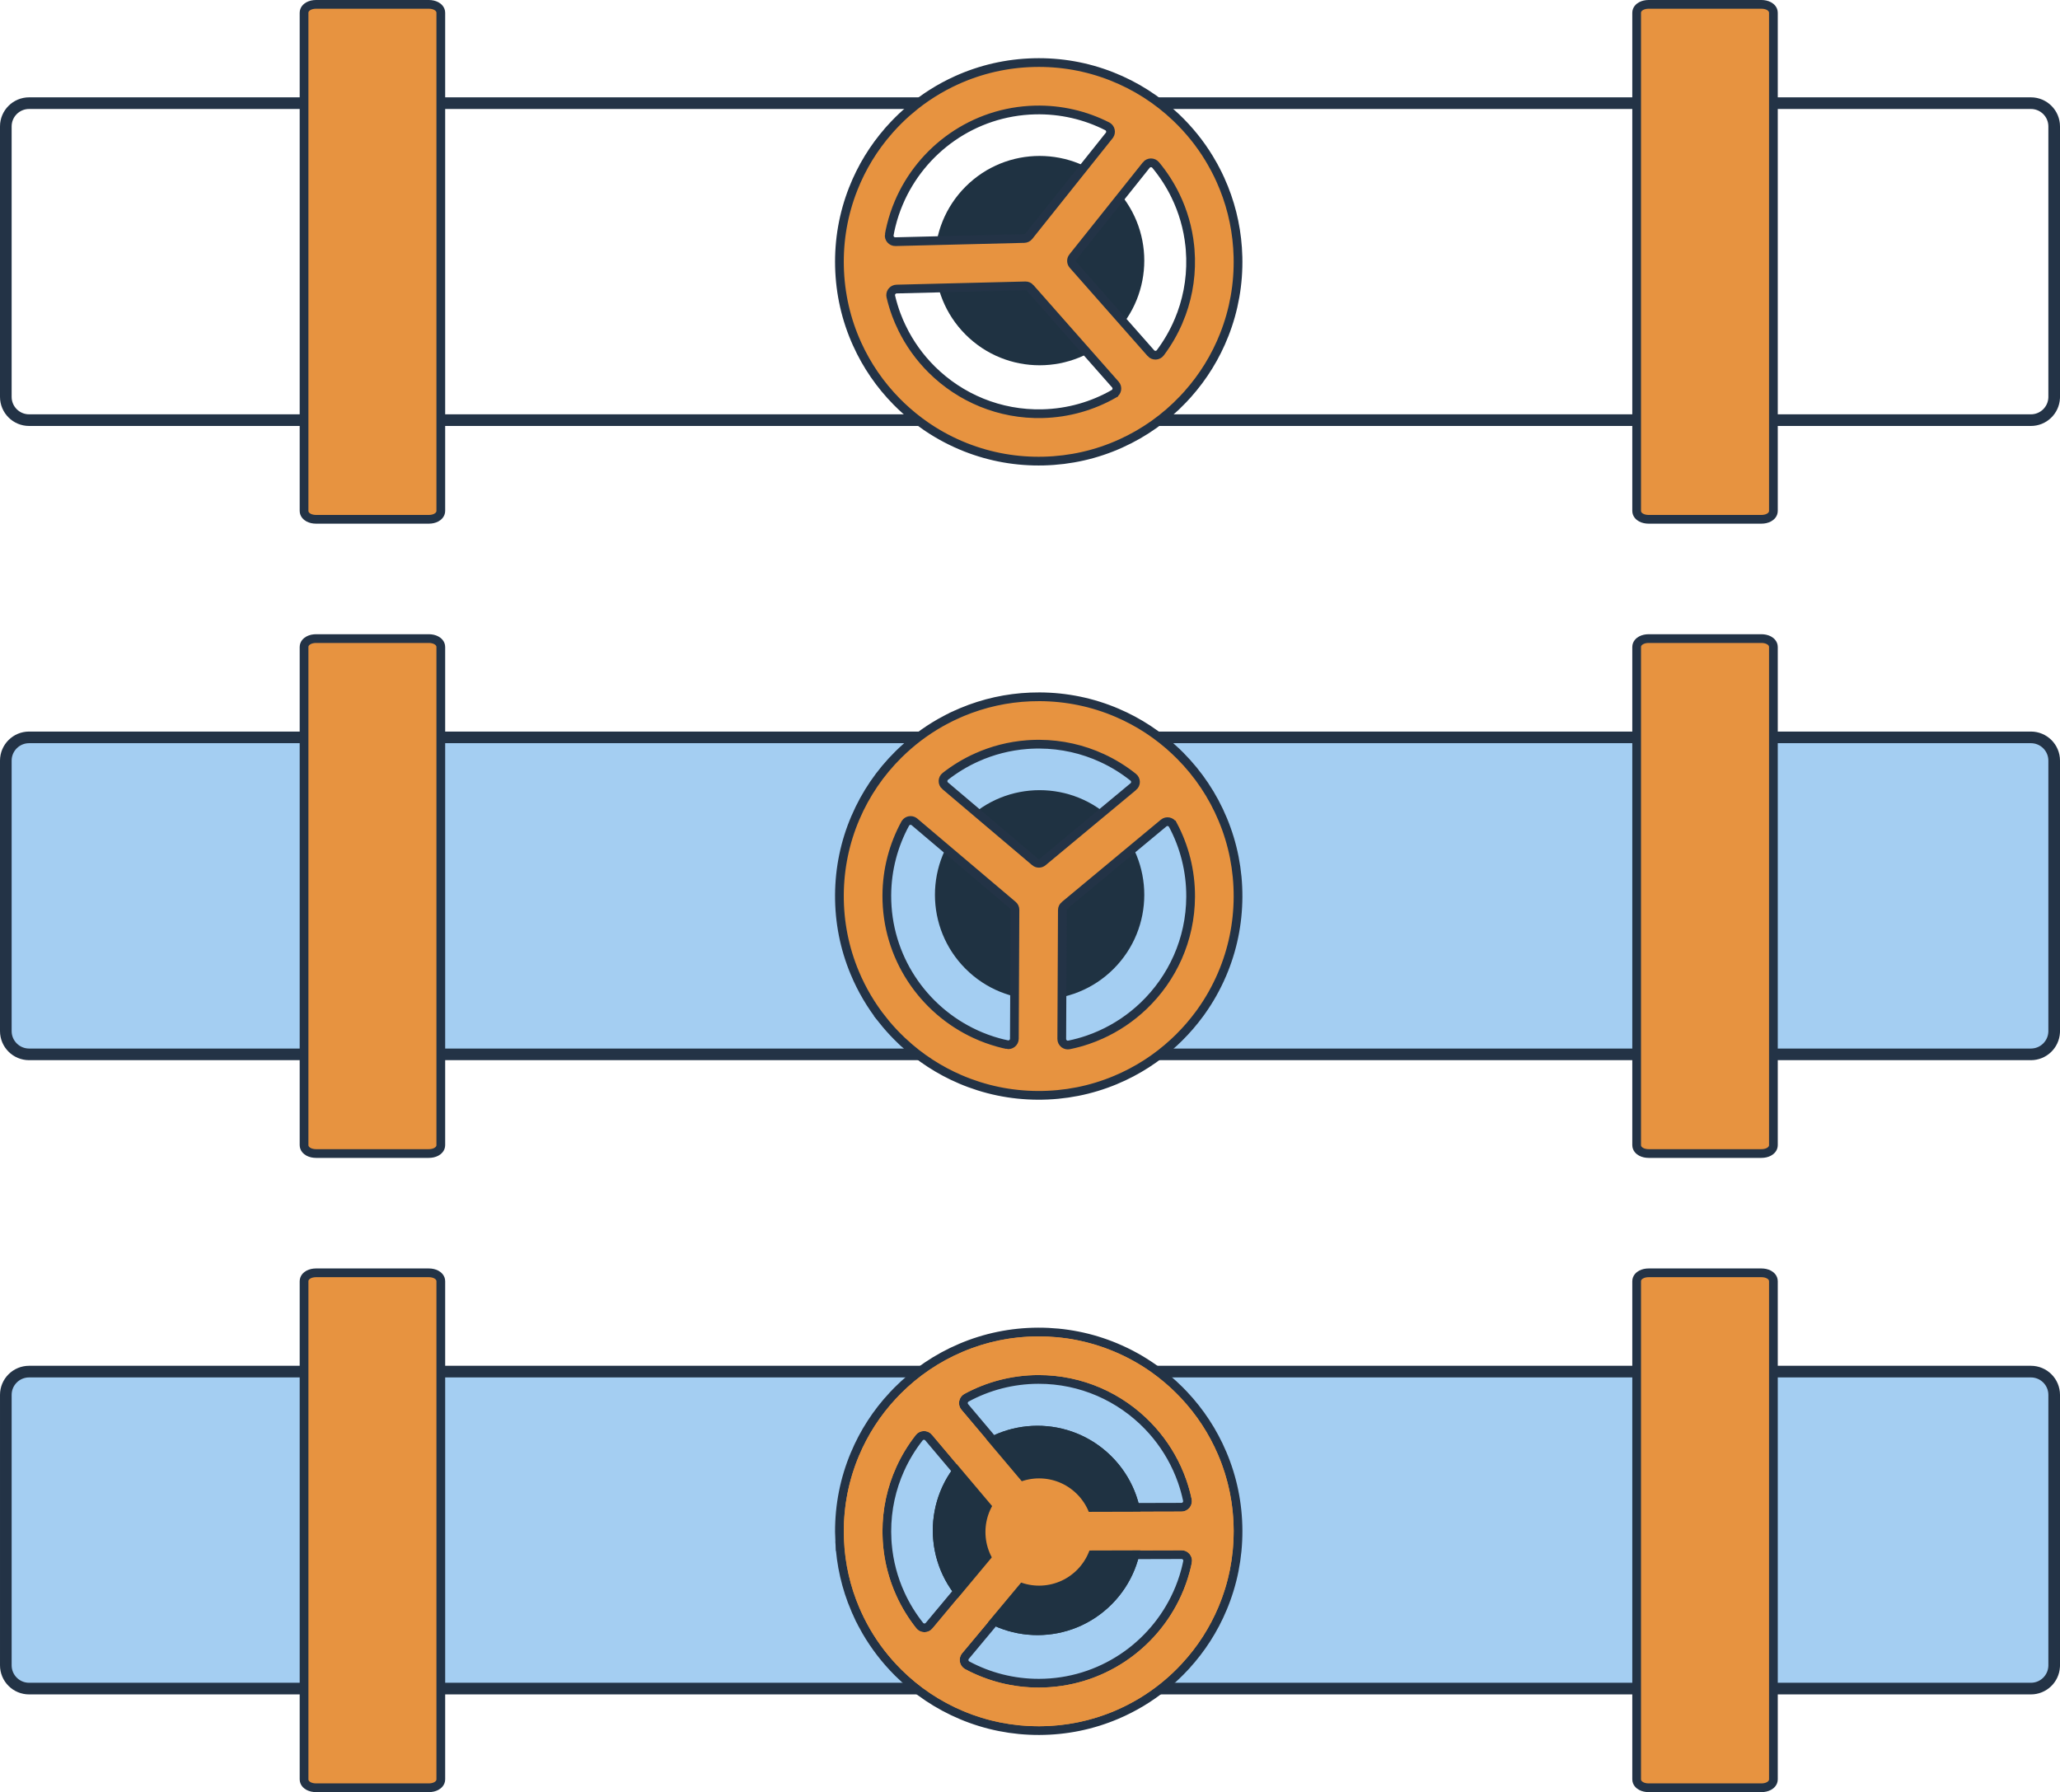 <svg width="708" height="616" viewBox="0 0 708 616" fill="none" xmlns="http://www.w3.org/2000/svg">
<path d="M698.001 580.414L10.001 580.414C5.583 580.414 2.001 576.832 2.001 572.414L2.001 479.457C2.001 475.039 5.583 471.457 10.001 471.457L698.001 471.457C702.419 471.457 706.001 475.039 706.001 479.457L706.001 572.414L705.99 572.826C705.776 577.053 702.281 580.414 698.001 580.414Z" fill="#A4CEF2" stroke="#233346" stroke-width="4"/>
<path d="M331.205 551.559C345.293 565.57 368.073 565.509 382.085 551.422C396.097 537.336 396.036 514.559 381.949 500.548C367.861 486.538 345.081 486.599 331.069 500.685C317.056 514.771 317.118 537.548 331.205 551.559Z" fill="#1F3242"/>
<path d="M425.5 526.173C425.525 535.415 423.736 544.393 420.186 552.854L420.186 552.855C417.128 560.137 412.885 566.759 407.556 572.576L407.556 572.582L407.152 573.016C406.632 573.574 406.104 574.124 405.567 574.664C403.812 576.427 401.977 578.086 400.063 579.634L400.063 579.634C395.137 583.626 389.704 586.899 383.836 589.4L383.836 589.4C375.394 592.996 366.425 594.832 357.184 594.857C347.943 594.882 338.965 593.093 330.506 589.543L330.505 589.543C322.338 586.113 314.998 581.194 308.694 574.924C308.151 574.383 307.622 573.836 307.101 573.282C302.954 568.881 299.44 564.003 296.606 558.709L296.607 558.708C295.946 557.475 295.322 556.221 294.736 554.944L294.735 554.945C294.467 554.365 294.209 553.78 293.959 553.193L293.958 553.192C290.77 545.71 288.967 537.813 288.581 529.677L288.58 529.678C288.529 528.635 288.503 527.589 288.501 526.541C288.476 517.3 290.264 508.322 293.815 499.861L293.815 499.86C296.949 492.394 301.329 485.622 306.849 479.7L306.85 479.7C307.368 479.143 307.894 478.594 308.434 478.051C314.704 471.747 322.018 466.788 330.166 463.315L330.167 463.315C338.607 459.719 347.575 457.882 356.817 457.857C366.058 457.833 375.036 459.621 383.497 463.172L383.498 463.172C388.078 465.095 392.4 467.488 396.425 470.327L397.013 470.747C399.944 472.86 402.714 475.212 405.307 477.791C405.85 478.331 406.38 478.877 406.901 479.431C412.452 485.324 416.868 492.073 420.043 499.521L420.043 499.522C423.639 507.964 425.475 516.932 425.5 526.173ZM345.247 527.729C345.895 526.951 345.892 525.822 345.24 525.048L339.662 518.438L331.135 508.333L319.151 494.129L319.151 494.128C318.3 493.118 316.732 493.144 315.91 494.192C313.32 497.494 311.12 501.109 309.377 504.975L309.376 504.976C306.413 511.544 304.772 518.831 304.792 526.497C304.795 527.498 304.825 528.494 304.883 529.479L304.971 530.708C305.48 536.83 307.049 542.653 309.493 547.994L309.493 547.995C311.256 551.851 313.476 555.455 316.083 558.743C316.91 559.786 318.479 559.803 319.324 558.789L319.324 558.788L331.231 544.524L331.232 544.524L338.037 536.368L339.704 534.369L345.246 527.729L345.247 527.729ZM407.788 517.133C408.081 516.685 408.204 516.128 408.083 515.552L408.083 515.551C407.622 513.367 407.022 511.232 406.297 509.157C405.769 507.645 405.171 506.164 404.509 504.719L404.508 504.718C402.025 499.283 398.633 494.346 394.529 490.1C384.994 480.234 371.625 474.11 356.86 474.149C347.94 474.173 339.546 476.445 332.205 480.424L332.205 480.425C331.033 481.059 330.743 482.6 331.595 483.611L332.324 484.476L332.325 484.476L343.587 497.827L346.401 501.161L351.563 507.28L352.112 507.93L352.113 507.931L356.499 513.132L360.15 517.458L360.15 517.459C360.547 517.929 361.132 518.201 361.749 518.199L406.049 518.08C406.703 518.078 407.27 517.782 407.652 517.318L407.788 517.133ZM408.141 536.888C408.408 535.582 407.412 534.368 406.092 534.371L361.793 534.49C361.176 534.492 360.592 534.766 360.198 535.238L352.212 544.81L343.744 554.956L331.824 569.239L331.687 569.423C331.057 570.371 331.309 571.662 332.254 572.301L332.265 572.309L332.277 572.316C332.327 572.351 332.384 572.387 332.449 572.421L332.452 572.423C339.814 576.363 348.22 578.589 357.14 578.565C378.257 578.508 396.458 565.855 404.623 547.741L404.624 547.74C405.758 545.23 406.697 542.614 407.423 539.911C407.69 538.914 407.93 537.906 408.14 536.888L408.141 536.888Z" fill="#E79340" stroke="#233346" stroke-width="3"/>
<path d="M331.205 551.559C345.293 565.57 368.073 565.509 382.085 551.422C396.097 537.336 396.036 514.559 381.949 500.548C367.861 486.538 345.081 486.599 331.069 500.685C317.056 514.771 317.118 537.548 331.205 551.559Z" fill="#1F3242"/>
<path d="M383.248 588.019C388.988 585.573 394.302 582.373 399.119 578.468C400.99 576.954 402.785 575.332 404.503 573.605C405.029 573.076 405.547 572.539 406.054 571.994L406.054 571.992C411.454 566.199 415.736 559.576 418.802 552.274C422.275 543.999 424.024 535.22 424 526.177C423.976 517.135 422.179 508.365 418.663 500.109C415.557 492.824 411.239 486.224 405.809 480.46C405.298 479.917 404.779 479.383 404.248 478.855C401.542 476.163 398.64 473.725 395.561 471.553C391.625 468.777 387.398 466.437 382.917 464.555C374.642 461.083 365.863 459.333 356.821 459.357C347.778 459.382 339.008 461.178 330.755 464.695C322.785 468.092 315.632 472.942 309.498 479.109C308.97 479.64 308.454 480.177 307.946 480.723C302.547 486.516 298.264 493.138 295.198 500.441C291.726 508.715 289.976 517.495 290.001 526.537C290.003 527.563 290.029 528.586 290.078 529.604C290.455 537.564 292.22 545.287 295.338 552.605C295.583 553.179 295.836 553.751 296.097 554.317C296.671 555.566 297.282 556.794 297.929 558.001C300.699 563.177 304.135 567.949 308.192 572.254C308.702 572.797 309.221 573.331 309.752 573.86C315.92 579.994 323.098 584.805 331.086 588.159C339.358 591.632 348.138 593.381 357.18 593.357C366.222 593.333 374.992 591.536 383.248 588.019ZM339.188 537.329L332.382 545.486L320.476 559.75C319.019 561.498 316.324 561.46 314.908 559.675C312.226 556.294 309.942 552.586 308.128 548.618C305.446 542.756 303.789 536.33 303.386 529.568C303.326 528.554 303.295 527.53 303.292 526.501C303.271 518.616 304.96 511.117 308.01 504.359C309.802 500.381 312.066 496.661 314.73 493.266C316.136 491.473 318.831 491.421 320.298 493.161L332.282 507.365L340.808 517.471L346.385 524.081C347.508 525.411 347.513 527.354 346.398 528.69L340.856 535.331L339.188 537.329ZM395.608 489.057C399.828 493.424 403.318 498.502 405.872 504.094C406.553 505.581 407.169 507.105 407.713 508.662C408.459 510.797 409.076 512.993 409.55 515.241C409.788 516.368 409.474 517.462 408.812 518.27C408.162 519.061 407.18 519.577 406.053 519.58L361.753 519.699C360.694 519.701 359.687 519.236 359.003 518.426L355.352 514.099L350.966 508.898L350.416 508.247L345.255 502.128L342.44 498.795L331.178 485.443L330.448 484.578C328.979 482.836 329.487 480.19 331.491 479.105C339.044 475.012 347.681 472.674 356.856 472.649C372.047 472.608 385.802 478.91 395.608 489.057ZM330.673 568.278L342.593 553.996L351.06 543.849L359.046 534.278C359.725 533.464 360.73 532.993 361.789 532.99L406.089 532.871C408.367 532.865 410.067 534.959 409.609 537.191C409.393 538.238 409.146 539.276 408.871 540.301C408.124 543.082 407.158 545.774 405.991 548.357C397.594 566.986 378.873 580.007 357.144 580.065C347.969 580.09 339.319 577.798 331.744 573.745C331.63 573.684 331.519 573.617 331.415 573.544C329.682 572.373 329.297 569.928 330.673 568.278Z" fill="#E79340"/>
<path d="M344.122 539.665C351.341 546.845 363.013 546.813 370.193 539.595C377.374 532.377 377.342 520.706 370.123 513.527C362.905 506.347 351.232 506.379 344.052 513.597C336.872 520.815 336.903 532.486 344.122 539.665Z" fill="#E79340"/>
<path d="M566.597 614.502C565.682 614.502 564.78 614.306 564.053 613.916C563.388 613.56 562.501 612.814 562.501 611.61L562.501 440.394C562.501 439.189 563.388 438.443 564.053 438.087C564.78 437.697 565.683 437.502 566.597 437.502L605.405 437.502C606.319 437.502 607.222 437.697 607.949 438.087C608.614 438.443 609.501 439.189 609.501 440.394L609.501 611.61C609.501 612.814 608.614 613.56 607.949 613.916C607.222 614.306 606.32 614.502 605.405 614.502L566.597 614.502Z" fill="#E79340" stroke="#233346" stroke-width="3"/>
<path d="M108.597 614.502C107.683 614.502 106.781 614.306 106.053 613.916C105.388 613.56 104.501 612.814 104.501 611.61L104.501 440.394C104.501 439.189 105.388 438.443 106.053 438.087C106.781 437.697 107.683 437.502 108.597 437.502L147.406 437.502C148.32 437.502 149.222 437.697 149.95 438.087C150.615 438.443 151.501 439.189 151.501 440.394L151.501 611.61C151.501 612.814 150.615 613.56 149.95 613.916C149.222 614.306 148.32 614.502 147.406 614.502L108.597 614.502Z" fill="#E79340" stroke="#233346" stroke-width="3"/>
<path d="M698 362.412L10.001 362.412C5.582 362.412 2 358.83 2 354.412L2 261.455C2 257.037 5.582 253.455 10.001 253.455L698 253.455C702.419 253.455 706 257.037 706 261.455L706 354.412L705.99 354.824C705.775 359.051 702.281 362.412 698 362.412Z" fill="#A4CEF2" stroke="#233346" stroke-width="4"/>
<path d="M566.596 396.5C565.682 396.5 564.78 396.304 564.052 395.914C563.387 395.558 562.5 394.812 562.5 393.608L562.5 222.392C562.5 221.188 563.387 220.441 564.052 220.085C564.78 219.695 565.682 219.5 566.596 219.5L605.405 219.5C606.319 219.5 607.221 219.695 607.949 220.085C608.614 220.441 609.5 221.188 609.5 222.392L609.5 393.608C609.5 394.812 608.614 395.558 607.949 395.914C607.221 396.304 606.319 396.5 605.405 396.5L566.596 396.5Z" fill="#E79340" stroke="#233346" stroke-width="3"/>
<path d="M108.596 396.5C107.682 396.5 106.78 396.304 106.052 395.914C105.387 395.558 104.5 394.812 104.5 393.608L104.5 222.392C104.5 221.188 105.387 220.441 106.052 220.085C106.78 219.695 107.682 219.5 108.596 219.5L147.405 219.5C148.319 219.5 149.221 219.695 149.949 220.085C150.614 220.441 151.5 221.188 151.5 222.392L151.5 393.608C151.5 394.812 150.614 395.558 149.949 395.914C149.221 396.304 148.319 396.5 147.405 396.5L108.596 396.5Z" fill="#E79340" stroke="#233346" stroke-width="3"/>
<path d="M331.867 282.138C317.818 296.188 317.818 318.968 331.867 333.018C345.915 347.068 368.693 347.068 382.741 333.018C396.79 318.968 396.79 296.188 382.741 282.138C368.693 268.088 345.915 268.088 331.867 282.138Z" fill="#1F3242"/>
<path d="M356.682 376.501C347.44 376.458 338.476 374.604 330.041 370.992L330.04 370.992C322.78 367.881 316.19 363.59 310.411 358.218L310.405 358.218L309.975 357.811C309.42 357.287 308.875 356.755 308.339 356.214C306.588 354.446 304.943 352.599 303.408 350.674L303.409 350.674C299.453 345.719 296.22 340.262 293.762 334.376L293.762 334.375C290.227 325.908 288.456 316.926 288.499 307.685C288.542 298.444 290.396 289.479 294.008 281.046L294.008 281.045C297.497 272.904 302.47 265.599 308.786 259.342C309.331 258.802 309.882 258.277 310.439 257.76C314.871 253.646 319.775 250.167 325.089 247.373L325.09 247.374C326.327 246.722 327.586 246.107 328.867 245.53L328.866 245.529C329.448 245.265 330.036 245.011 330.623 244.766L330.624 244.765C338.13 241.632 346.04 239.886 354.179 239.56L354.178 239.559C355.221 239.516 356.267 239.497 357.315 239.502C366.556 239.545 375.521 241.399 383.956 245.011L383.957 245.011C391.399 248.2 398.139 252.629 404.021 258.192L404.021 258.193C404.574 258.715 405.119 259.245 405.658 259.789C411.916 266.105 416.821 273.455 420.235 281.629L420.235 281.63C423.77 290.095 425.54 299.077 425.498 308.318C425.455 317.56 423.601 326.524 419.989 334.959L419.989 334.96C418.032 339.526 415.608 343.831 412.739 347.835L412.315 348.42C410.18 351.335 407.808 354.087 405.211 356.661C404.666 357.201 404.116 357.727 403.559 358.244C397.625 363.752 390.845 368.118 383.373 371.238L383.372 371.238C374.905 374.773 365.923 376.544 356.682 376.501ZM355.713 296.239C356.485 296.892 357.615 296.898 358.394 296.251L365.044 290.721L375.211 282.269L389.503 270.389L389.504 270.389C390.519 269.545 390.505 267.977 389.463 267.147C386.18 264.533 382.581 262.307 378.728 260.536L378.727 260.535C372.181 257.524 364.906 255.83 357.24 255.794C356.239 255.789 355.243 255.812 354.257 255.863L353.028 255.942C346.902 256.406 341.068 257.933 335.71 260.337L335.709 260.337C331.84 262.072 328.22 264.265 324.913 266.849C323.864 267.669 323.835 269.237 324.842 270.09L324.843 270.09L339.02 282.1L339.02 282.101L347.126 288.965L349.113 290.648L355.713 296.238L355.713 296.239ZM365.851 358.855C366.297 359.152 366.854 359.279 367.43 359.162L367.431 359.162C369.618 358.717 371.758 358.133 373.839 357.423C375.354 356.905 376.839 356.318 378.289 355.667L378.29 355.666C383.743 353.223 388.704 349.867 392.98 345.794C402.916 336.332 409.138 323.008 409.206 308.243C409.247 299.323 407.037 290.912 403.112 283.543L403.111 283.543C402.485 282.366 400.947 282.064 399.929 282.909L399.059 283.632L399.059 283.633L385.626 294.797L382.271 297.587L376.115 302.704L375.461 303.248L375.46 303.249L370.227 307.597L365.874 311.216L365.873 311.216C365.4 311.61 365.125 312.193 365.122 312.81L364.917 357.109C364.914 357.763 365.206 358.332 365.667 358.718L365.851 358.855ZM346.094 359.064C347.399 359.341 348.62 358.353 348.626 357.034L348.831 312.734C348.834 312.118 348.564 311.532 348.094 311.134L338.582 303.078L328.497 294.537L314.301 282.513L314.118 282.374C313.175 281.737 311.883 281.98 311.237 282.921L311.229 282.931L311.221 282.943C311.186 282.993 311.15 283.05 311.115 283.114L311.113 283.117C307.12 290.45 304.832 298.84 304.791 307.76C304.693 328.877 317.214 347.17 335.267 355.467L335.268 355.468C337.77 356.62 340.379 357.578 343.076 358.323C344.071 358.598 345.078 358.846 346.094 359.063L346.094 359.064Z" fill="#E79340" stroke="#233346" stroke-width="3"/>
<path d="M698 144.414L10.001 144.414C5.582 144.414 2 140.832 2 136.414L2 43.457C2 39.039 5.582 35.457 10.001 35.457L698 35.457C702.419 35.457 706 39.039 706 43.457L706 136.414L705.99 136.826C705.775 141.053 702.281 144.414 698 144.414Z" stroke="#233346" stroke-width="4"/>
<path d="M566.596 178.5C565.682 178.5 564.78 178.304 564.052 177.914C563.387 177.558 562.5 176.812 562.5 175.608L562.5 4.392C562.5 3.188 563.387 2.441 564.052 2.085C564.78 1.695 565.682 1.5 566.596 1.5L605.405 1.5C606.319 1.5 607.221 1.695 607.949 2.085C608.614 2.441 609.5 3.188 609.5 4.392L609.5 175.608C609.5 176.812 608.614 177.558 607.949 177.914C607.221 178.304 606.319 178.5 605.405 178.5L566.596 178.5Z" fill="#E79340" stroke="#233346" stroke-width="3"/>
<path d="M108.596 178.5C107.682 178.5 106.78 178.304 106.052 177.914C105.387 177.558 104.5 176.812 104.5 175.608L104.5 4.392C104.5 3.188 105.387 2.441 106.052 2.085C106.78 1.695 107.682 1.5 108.596 1.5L147.405 1.5C148.319 1.5 149.221 1.695 149.949 2.085C150.614 2.441 151.5 3.188 151.5 4.392L151.5 175.608C151.5 176.812 150.614 177.558 149.949 177.914C149.221 178.304 148.319 178.5 147.405 178.5L108.596 178.5Z" fill="#E79340" stroke="#233346" stroke-width="3"/>
<path d="M331.867 64.138C317.818 78.188 317.818 100.968 331.867 115.018C345.915 129.068 368.693 129.068 382.741 115.018C396.79 100.968 396.79 78.188 382.741 64.138C368.693 50.088 345.915 50.088 331.867 64.138Z" fill="#1F3242"/>
<path d="M288.521 91.694C288.293 82.456 289.883 73.44 293.246 64.903L293.246 64.902C296.143 57.555 300.239 50.841 305.438 44.907L305.438 44.902L305.833 44.459C306.34 43.89 306.856 43.328 307.382 42.777C309.097 40.975 310.895 39.276 312.774 37.686L312.774 37.687C317.611 33.587 322.971 30.195 328.782 27.566L328.783 27.566C337.143 23.785 346.069 21.751 355.307 21.523C364.546 21.294 373.561 22.884 382.097 26.248L382.097 26.248C390.338 29.497 397.785 34.253 404.225 40.383C404.78 40.911 405.321 41.447 405.854 41.989C410.096 46.297 413.718 51.097 416.667 56.327L416.666 56.328C417.354 57.546 418.005 58.786 418.62 60.05L418.621 60.049C418.901 60.623 419.172 61.203 419.435 61.783L419.436 61.784C422.788 69.194 424.765 77.05 425.33 85.176L425.33 85.175C425.404 86.216 425.453 87.261 425.479 88.309C425.708 97.547 424.117 106.563 420.754 115.1L420.754 115.101C417.785 122.633 413.555 129.5 408.168 135.543L408.167 135.543C407.661 136.111 407.147 136.672 406.619 137.226C400.489 143.667 393.286 148.785 385.217 152.438L385.216 152.438C376.857 156.219 367.931 158.252 358.693 158.481C349.454 158.709 340.439 157.119 331.902 153.755L331.901 153.756C327.279 151.934 322.905 149.636 318.819 146.886L318.222 146.48C315.245 144.431 312.424 142.141 309.775 139.62C309.22 139.092 308.679 138.558 308.145 138.015C302.466 132.246 297.902 125.597 294.564 118.22L294.564 118.219C290.783 109.859 288.749 100.933 288.521 91.694ZM368.72 88.372C368.09 89.163 368.117 90.292 368.787 91.051L374.509 97.537L383.256 107.452L395.55 121.389L395.55 121.39C396.423 122.38 397.991 122.319 398.789 121.254C401.306 117.896 403.426 114.233 405.083 110.329L405.084 110.328C407.901 103.697 409.382 96.375 409.192 88.712C409.168 87.711 409.116 86.716 409.036 85.732L408.921 84.506C408.278 78.396 406.58 72.609 404.02 67.324L404.02 67.323C402.172 63.506 399.873 59.952 397.194 56.723C396.344 55.698 394.775 55.715 393.952 56.747L393.952 56.748L382.363 71.271L382.362 71.272L375.739 79.575L374.115 81.61L368.721 88.372L368.72 88.372ZM306.428 100.342C306.145 100.796 306.034 101.357 306.168 101.929L306.168 101.93C306.677 104.103 307.323 106.225 308.094 108.284C308.656 109.784 309.286 111.251 309.98 112.681L309.981 112.682C312.583 118.061 316.083 122.922 320.279 127.077C330.029 136.731 343.53 142.558 358.29 142.194C367.208 141.973 375.55 139.517 382.801 135.378L382.801 135.377C383.959 134.716 384.215 133.17 383.341 132.178L382.593 131.329L382.592 131.329L371.039 118.23L368.152 114.958L362.856 108.954L362.293 108.317L362.292 108.316L357.793 103.213L354.047 98.968L354.047 98.967C353.64 98.506 353.049 98.247 352.432 98.263L308.146 99.357C307.492 99.373 306.932 99.682 306.56 100.154L306.428 100.342ZM305.64 80.6C305.401 81.912 306.425 83.104 307.744 83.071L352.03 81.976C352.646 81.961 353.224 81.674 353.608 81.193L361.381 71.448L369.623 61.117L381.225 46.575L381.359 46.388C381.968 45.427 381.687 44.142 380.728 43.524L380.717 43.517L380.705 43.509C380.655 43.475 380.596 43.441 380.531 43.408L380.528 43.406C373.081 39.63 364.627 37.589 355.71 37.809C334.599 38.331 316.682 51.383 308.918 69.672L308.917 69.673C307.839 72.208 306.958 74.844 306.292 77.561C306.046 78.564 305.828 79.578 305.641 80.6L305.64 80.6Z" fill="#E79340" stroke="#233346" stroke-width="3"/>
</svg>
